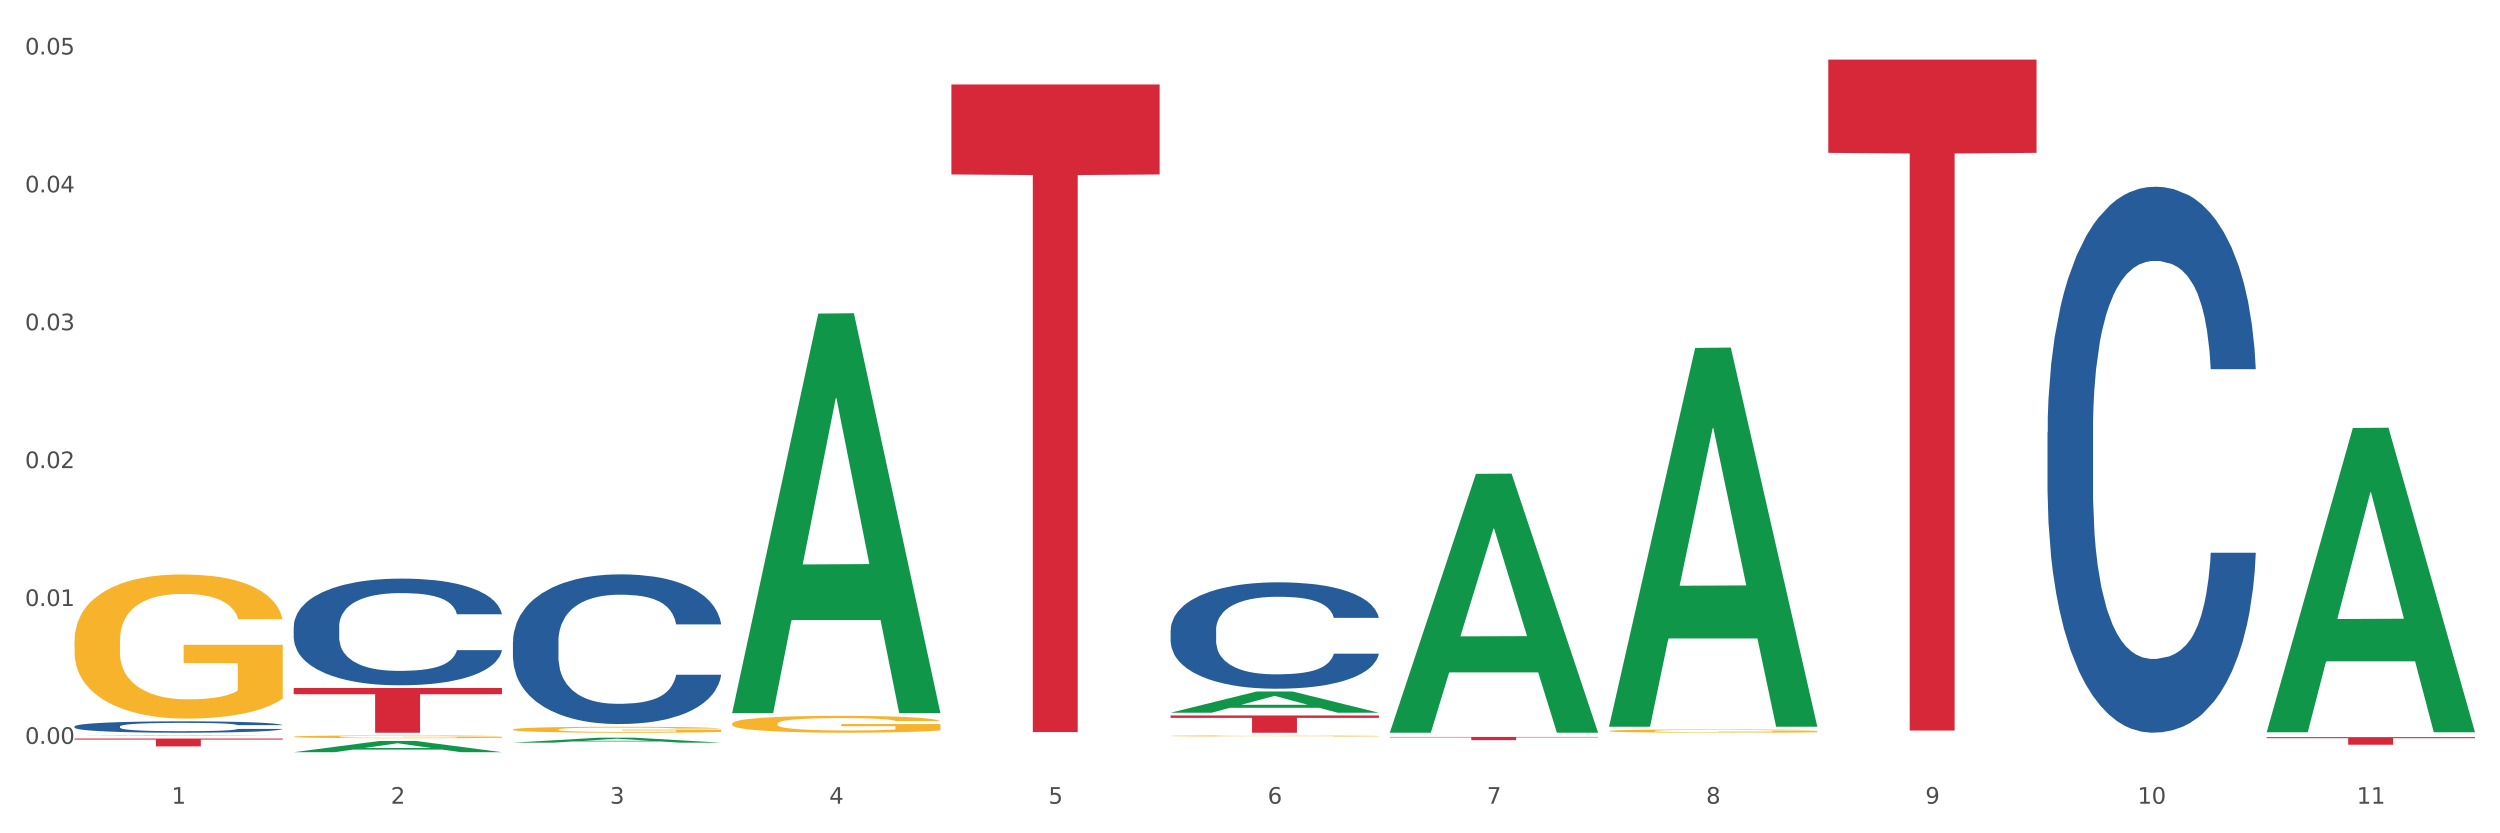 <?xml version="1.0" encoding="utf-8" standalone="no"?>
<!DOCTYPE svg PUBLIC "-//W3C//DTD SVG 1.1//EN"
  "http://www.w3.org/Graphics/SVG/1.1/DTD/svg11.dtd">
<svg xmlns:xlink="http://www.w3.org/1999/xlink" width="1080pt" height="360pt" viewBox="0 0 1080 360" xmlns="http://www.w3.org/2000/svg" version="1.1">
 <rect x="0" y="0" width="1080" height="360" fill="#333333" stroke="none"/>
 <defs>
  <style type="text/css">*{stroke-linejoin: round; stroke-linecap: butt}</style>
 </defs>
 <g id="figure_1">
  <g id="patch_1">
   <path d="M 0 360 
L 1080 360 
L 1080 0 
L 0 0 
z
" style="fill: #ffffff; stroke: #ffffff; stroke-linejoin: miter"/>
  </g>
  <g id="axes_1">
   <g id="matplotlib.axis_1">
    <g id="xtick_1">
     <g id="text_1">
      <!-- 1 -->
      <g style="fill: #4d4d4d" transform="translate(74.106 347.204) scale(0.096 -0.096)">
       <defs>
        <path id="DejaVuSans-31" d="M 794 531 
L 1825 531 
L 1825 4091 
L 703 3866 
L 703 4441 
L 1819 4666 
L 2450 4666 
L 2450 531 
L 3481 531 
L 3481 0 
L 794 0 
L 794 531 
z
" transform="scale(0.016)"/>
       </defs>
       <use xlink:href="#DejaVuSans-31"/>
      </g>
     </g>
    </g>
    <g id="xtick_2">
     <g id="text_2">
      <!-- 2 -->
      <g style="fill: #4d4d4d" transform="translate(168.812 347.204) scale(0.096 -0.096)">
       <defs>
        <path id="DejaVuSans-32" d="M 1228 531 
L 3431 531 
L 3431 0 
L 469 0 
L 469 531 
Q 828 903 1448 1529 
Q 2069 2156 2228 2338 
Q 2531 2678 2651 2914 
Q 2772 3150 2772 3378 
Q 2772 3750 2511 3984 
Q 2250 4219 1831 4219 
Q 1534 4219 1204 4116 
Q 875 4013 500 3803 
L 500 4441 
Q 881 4594 1212 4672 
Q 1544 4750 1819 4750 
Q 2544 4750 2975 4387 
Q 3406 4025 3406 3419 
Q 3406 3131 3298 2873 
Q 3191 2616 2906 2266 
Q 2828 2175 2409 1742 
Q 1991 1309 1228 531 
z
" transform="scale(0.016)"/>
       </defs>
       <use xlink:href="#DejaVuSans-32"/>
      </g>
     </g>
    </g>
    <g id="xtick_3">
     <g id="text_3">
      <!-- 3 -->
      <g style="fill: #4d4d4d" transform="translate(263.517 347.204) scale(0.096 -0.096)">
       <defs>
        <path id="DejaVuSans-33" d="M 2597 2516 
Q 3050 2419 3304 2112 
Q 3559 1806 3559 1356 
Q 3559 666 3084 287 
Q 2609 -91 1734 -91 
Q 1441 -91 1130 -33 
Q 819 25 488 141 
L 488 750 
Q 750 597 1062 519 
Q 1375 441 1716 441 
Q 2309 441 2620 675 
Q 2931 909 2931 1356 
Q 2931 1769 2642 2001 
Q 2353 2234 1838 2234 
L 1294 2234 
L 1294 2753 
L 1863 2753 
Q 2328 2753 2575 2939 
Q 2822 3125 2822 3475 
Q 2822 3834 2567 4026 
Q 2313 4219 1838 4219 
Q 1578 4219 1281 4162 
Q 984 4106 628 3988 
L 628 4550 
Q 988 4650 1302 4700 
Q 1616 4750 1894 4750 
Q 2613 4750 3031 4423 
Q 3450 4097 3450 3541 
Q 3450 3153 3228 2886 
Q 3006 2619 2597 2516 
z
" transform="scale(0.016)"/>
       </defs>
       <use xlink:href="#DejaVuSans-33"/>
      </g>
     </g>
    </g>
    <g id="xtick_4">
     <g id="text_4">
      <!-- 4 -->
      <g style="fill: #4d4d4d" transform="translate(358.223 347.204) scale(0.096 -0.096)">
       <defs>
        <path id="DejaVuSans-34" d="M 2419 4116 
L 825 1625 
L 2419 1625 
L 2419 4116 
z
M 2253 4666 
L 3047 4666 
L 3047 1625 
L 3713 1625 
L 3713 1100 
L 3047 1100 
L 3047 0 
L 2419 0 
L 2419 1100 
L 313 1100 
L 313 1709 
L 2253 4666 
z
" transform="scale(0.016)"/>
       </defs>
       <use xlink:href="#DejaVuSans-34"/>
      </g>
     </g>
    </g>
    <g id="xtick_5">
     <g id="text_5">
      <!-- 5 -->
      <g style="fill: #4d4d4d" transform="translate(452.928 347.204) scale(0.096 -0.096)">
       <defs>
        <path id="DejaVuSans-35" d="M 691 4666 
L 3169 4666 
L 3169 4134 
L 1269 4134 
L 1269 2991 
Q 1406 3038 1543 3061 
Q 1681 3084 1819 3084 
Q 2600 3084 3056 2656 
Q 3513 2228 3513 1497 
Q 3513 744 3044 326 
Q 2575 -91 1722 -91 
Q 1428 -91 1123 -41 
Q 819 9 494 109 
L 494 744 
Q 775 591 1075 516 
Q 1375 441 1709 441 
Q 2250 441 2565 725 
Q 2881 1009 2881 1497 
Q 2881 1984 2565 2268 
Q 2250 2553 1709 2553 
Q 1456 2553 1204 2497 
Q 953 2441 691 2322 
L 691 4666 
z
" transform="scale(0.016)"/>
       </defs>
       <use xlink:href="#DejaVuSans-35"/>
      </g>
     </g>
    </g>
    <g id="xtick_6">
     <g id="text_6">
      <!-- 6 -->
      <g style="fill: #4d4d4d" transform="translate(547.634 347.204) scale(0.096 -0.096)">
       <defs>
        <path id="DejaVuSans-36" d="M 2113 2584 
Q 1688 2584 1439 2293 
Q 1191 2003 1191 1497 
Q 1191 994 1439 701 
Q 1688 409 2113 409 
Q 2538 409 2786 701 
Q 3034 994 3034 1497 
Q 3034 2003 2786 2293 
Q 2538 2584 2113 2584 
z
M 3366 4563 
L 3366 3988 
Q 3128 4100 2886 4159 
Q 2644 4219 2406 4219 
Q 1781 4219 1451 3797 
Q 1122 3375 1075 2522 
Q 1259 2794 1537 2939 
Q 1816 3084 2150 3084 
Q 2853 3084 3261 2657 
Q 3669 2231 3669 1497 
Q 3669 778 3244 343 
Q 2819 -91 2113 -91 
Q 1303 -91 875 529 
Q 447 1150 447 2328 
Q 447 3434 972 4092 
Q 1497 4750 2381 4750 
Q 2619 4750 2861 4703 
Q 3103 4656 3366 4563 
z
" transform="scale(0.016)"/>
       </defs>
       <use xlink:href="#DejaVuSans-36"/>
      </g>
     </g>
    </g>
    <g id="xtick_7">
     <g id="text_7">
      <!-- 7 -->
      <g style="fill: #4d4d4d" transform="translate(642.339 347.204) scale(0.096 -0.096)">
       <defs>
        <path id="DejaVuSans-37" d="M 525 4666 
L 3525 4666 
L 3525 4397 
L 1831 0 
L 1172 0 
L 2766 4134 
L 525 4134 
L 525 4666 
z
" transform="scale(0.016)"/>
       </defs>
       <use xlink:href="#DejaVuSans-37"/>
      </g>
     </g>
    </g>
    <g id="xtick_8">
     <g id="text_8">
      <!-- 8 -->
      <g style="fill: #4d4d4d" transform="translate(737.044 347.204) scale(0.096 -0.096)">
       <defs>
        <path id="DejaVuSans-38" d="M 2034 2216 
Q 1584 2216 1326 1975 
Q 1069 1734 1069 1313 
Q 1069 891 1326 650 
Q 1584 409 2034 409 
Q 2484 409 2743 651 
Q 3003 894 3003 1313 
Q 3003 1734 2745 1975 
Q 2488 2216 2034 2216 
z
M 1403 2484 
Q 997 2584 770 2862 
Q 544 3141 544 3541 
Q 544 4100 942 4425 
Q 1341 4750 2034 4750 
Q 2731 4750 3128 4425 
Q 3525 4100 3525 3541 
Q 3525 3141 3298 2862 
Q 3072 2584 2669 2484 
Q 3125 2378 3379 2068 
Q 3634 1759 3634 1313 
Q 3634 634 3220 271 
Q 2806 -91 2034 -91 
Q 1263 -91 848 271 
Q 434 634 434 1313 
Q 434 1759 690 2068 
Q 947 2378 1403 2484 
z
M 1172 3481 
Q 1172 3119 1398 2916 
Q 1625 2713 2034 2713 
Q 2441 2713 2670 2916 
Q 2900 3119 2900 3481 
Q 2900 3844 2670 4047 
Q 2441 4250 2034 4250 
Q 1625 4250 1398 4047 
Q 1172 3844 1172 3481 
z
" transform="scale(0.016)"/>
       </defs>
       <use xlink:href="#DejaVuSans-38"/>
      </g>
     </g>
    </g>
    <g id="xtick_9">
     <g id="text_9">
      <!-- 9 -->
      <g style="fill: #4d4d4d" transform="translate(831.75 347.204) scale(0.096 -0.096)">
       <defs>
        <path id="DejaVuSans-39" d="M 703 97 
L 703 672 
Q 941 559 1184 500 
Q 1428 441 1663 441 
Q 2288 441 2617 861 
Q 2947 1281 2994 2138 
Q 2813 1869 2534 1725 
Q 2256 1581 1919 1581 
Q 1219 1581 811 2004 
Q 403 2428 403 3163 
Q 403 3881 828 4315 
Q 1253 4750 1959 4750 
Q 2769 4750 3195 4129 
Q 3622 3509 3622 2328 
Q 3622 1225 3098 567 
Q 2575 -91 1691 -91 
Q 1453 -91 1209 -44 
Q 966 3 703 97 
z
M 1959 2075 
Q 2384 2075 2632 2365 
Q 2881 2656 2881 3163 
Q 2881 3666 2632 3958 
Q 2384 4250 1959 4250 
Q 1534 4250 1286 3958 
Q 1038 3666 1038 3163 
Q 1038 2656 1286 2365 
Q 1534 2075 1959 2075 
z
" transform="scale(0.016)"/>
       </defs>
       <use xlink:href="#DejaVuSans-39"/>
      </g>
     </g>
    </g>
    <g id="xtick_10">
     <g id="text_10">
      <!-- 10 -->
      <g style="fill: #4d4d4d" transform="translate(923.401 347.204) scale(0.096 -0.096)">
       <defs>
        <path id="DejaVuSans-30" d="M 2034 4250 
Q 1547 4250 1301 3770 
Q 1056 3291 1056 2328 
Q 1056 1369 1301 889 
Q 1547 409 2034 409 
Q 2525 409 2770 889 
Q 3016 1369 3016 2328 
Q 3016 3291 2770 3770 
Q 2525 4250 2034 4250 
z
M 2034 4750 
Q 2819 4750 3233 4129 
Q 3647 3509 3647 2328 
Q 3647 1150 3233 529 
Q 2819 -91 2034 -91 
Q 1250 -91 836 529 
Q 422 1150 422 2328 
Q 422 3509 836 4129 
Q 1250 4750 2034 4750 
z
" transform="scale(0.016)"/>
       </defs>
       <use xlink:href="#DejaVuSans-31"/>
       <use xlink:href="#DejaVuSans-30" transform="translate(63.623 0)"/>
      </g>
     </g>
    </g>
    <g id="xtick_11">
     <g id="text_11">
      <!-- 11 -->
      <g style="fill: #4d4d4d" transform="translate(1018.107 347.204) scale(0.096 -0.096)">
       <use xlink:href="#DejaVuSans-31"/>
       <use xlink:href="#DejaVuSans-31" transform="translate(63.623 0)"/>
      </g>
     </g>
    </g>
    <g id="xtick_12"/>
    <g id="xtick_13"/>
    <g id="xtick_14"/>
    <g id="xtick_15"/>
    <g id="xtick_16"/>
    <g id="xtick_17"/>
    <g id="xtick_18"/>
    <g id="xtick_19"/>
    <g id="xtick_20"/>
    <g id="xtick_21"/>
   </g>
   <g id="matplotlib.axis_2">
    <g id="ytick_1">
     <g id="text_12">
      <!-- 0.00 -->
      <g style="fill: #4d4d4d" transform="translate(10.8 321.349) scale(0.096 -0.096)">
       <defs>
        <path id="DejaVuSans-2e" d="M 684 794 
L 1344 794 
L 1344 0 
L 684 0 
L 684 794 
z
" transform="scale(0.016)"/>
       </defs>
       <use xlink:href="#DejaVuSans-30"/>
       <use xlink:href="#DejaVuSans-2e" transform="translate(63.623 0)"/>
       <use xlink:href="#DejaVuSans-30" transform="translate(95.41 0)"/>
       <use xlink:href="#DejaVuSans-30" transform="translate(159.033 0)"/>
      </g>
     </g>
    </g>
    <g id="ytick_2">
     <g id="text_13">
      <!-- 0.01 -->
      <g style="fill: #4d4d4d" transform="translate(10.8 261.787) scale(0.096 -0.096)">
       <use xlink:href="#DejaVuSans-30"/>
       <use xlink:href="#DejaVuSans-2e" transform="translate(63.623 0)"/>
       <use xlink:href="#DejaVuSans-30" transform="translate(95.41 0)"/>
       <use xlink:href="#DejaVuSans-31" transform="translate(159.033 0)"/>
      </g>
     </g>
    </g>
    <g id="ytick_3">
     <g id="text_14">
      <!-- 0.02 -->
      <g style="fill: #4d4d4d" transform="translate(10.8 202.225) scale(0.096 -0.096)">
       <use xlink:href="#DejaVuSans-30"/>
       <use xlink:href="#DejaVuSans-2e" transform="translate(63.623 0)"/>
       <use xlink:href="#DejaVuSans-30" transform="translate(95.41 0)"/>
       <use xlink:href="#DejaVuSans-32" transform="translate(159.033 0)"/>
      </g>
     </g>
    </g>
    <g id="ytick_4">
     <g id="text_15">
      <!-- 0.03 -->
      <g style="fill: #4d4d4d" transform="translate(10.8 142.663) scale(0.096 -0.096)">
       <use xlink:href="#DejaVuSans-30"/>
       <use xlink:href="#DejaVuSans-2e" transform="translate(63.623 0)"/>
       <use xlink:href="#DejaVuSans-30" transform="translate(95.41 0)"/>
       <use xlink:href="#DejaVuSans-33" transform="translate(159.033 0)"/>
      </g>
     </g>
    </g>
    <g id="ytick_5">
     <g id="text_16">
      <!-- 0.04 -->
      <g style="fill: #4d4d4d" transform="translate(10.8 83.101) scale(0.096 -0.096)">
       <use xlink:href="#DejaVuSans-30"/>
       <use xlink:href="#DejaVuSans-2e" transform="translate(63.623 0)"/>
       <use xlink:href="#DejaVuSans-30" transform="translate(95.41 0)"/>
       <use xlink:href="#DejaVuSans-34" transform="translate(159.033 0)"/>
      </g>
     </g>
    </g>
    <g id="ytick_6">
     <g id="text_17">
      <!-- 0.05 -->
      <g style="fill: #4d4d4d" transform="translate(10.8 23.539) scale(0.096 -0.096)">
       <use xlink:href="#DejaVuSans-30"/>
       <use xlink:href="#DejaVuSans-2e" transform="translate(63.623 0)"/>
       <use xlink:href="#DejaVuSans-30" transform="translate(95.41 0)"/>
       <use xlink:href="#DejaVuSans-35" transform="translate(159.033 0)"/>
      </g>
     </g>
    </g>
    <g id="ytick_7"/>
    <g id="ytick_8"/>
    <g id="ytick_9"/>
    <g id="ytick_10"/>
    <g id="ytick_11"/>
   </g>
   <g id="PolyCollection_1">
    <path d="M 32.175 317.878 
L 32.268 317.878 
L 69.369 317.702 
L 84.766 317.702 
L 122.145 317.879 
L 104.337 317.879 
L 96.267 317.838 
L 57.96 317.838 
L 57.682 317.838 
L 49.891 317.879 
L 32.175 317.879 
L 32.175 317.878 
L 62.783 317.813 
L 91.444 317.813 
L 77.253 317.74 
L 77.067 317.739 
L 76.882 317.74 
L 62.691 317.813 
L 62.783 317.813 
L 32.175 317.878 
z
" clip-path="url(#pbc1010c72c)" style="fill: #109648"/>
    <path d="M 221.586 277.177 
L 221.692 277.118 
L 221.692 275.464 
L 222.011 273.219 
L 223.181 269.084 
L 224.67 265.954 
L 227.222 262.292 
L 228.605 260.756 
L 230.413 259.043 
L 234.135 256.267 
L 238.389 253.904 
L 241.367 252.605 
L 243.6 251.778 
L 248.598 250.301 
L 251.47 249.652 
L 254.447 249.12 
L 257 248.766 
L 261.254 248.352 
L 264.657 248.175 
L 268.592 248.116 
L 271.888 248.175 
L 276.249 248.411 
L 282.63 249.12 
L 285.076 249.533 
L 288.372 250.242 
L 291.775 251.187 
L 294.541 252.132 
L 297.731 253.491 
L 301.028 255.263 
L 304.218 257.507 
L 306.451 259.575 
L 308.259 261.76 
L 309.855 264.418 
L 311.024 267.312 
L 311.556 269.734 
L 292.095 269.734 
L 291.563 267.549 
L 290.499 265.186 
L 289.436 263.591 
L 288.266 262.292 
L 286.458 260.815 
L 284.863 259.87 
L 282.204 258.748 
L 279.758 258.039 
L 277.738 257.626 
L 275.292 257.271 
L 270.081 256.917 
L 266.358 256.917 
L 264.019 257.035 
L 261.147 257.33 
L 258.701 257.744 
L 255.83 258.453 
L 253.597 259.22 
L 251.363 260.225 
L 250.087 260.933 
L 248.173 262.233 
L 246.897 263.296 
L 245.195 265.127 
L 244.238 266.426 
L 242.536 269.793 
L 241.792 272.274 
L 241.473 273.987 
L 241.26 275.877 
L 241.26 285.092 
L 241.898 289.226 
L 242.43 290.998 
L 243.281 293.006 
L 244.876 295.605 
L 247.216 298.145 
L 249.662 299.976 
L 251.682 301.099 
L 253.597 301.925 
L 255.511 302.575 
L 257.851 303.166 
L 259.765 303.52 
L 262.636 303.875 
L 266.039 304.052 
L 268.698 304.052 
L 274.122 303.757 
L 276.568 303.461 
L 278.907 303.048 
L 281.46 302.398 
L 283.48 301.689 
L 284.65 301.158 
L 286.564 300.035 
L 288.053 298.854 
L 289.329 297.495 
L 290.18 296.314 
L 291.137 294.542 
L 291.882 292.534 
L 292.095 291.471 
L 311.556 291.471 
L 311.131 293.597 
L 310.386 295.664 
L 308.897 298.441 
L 307.728 300.035 
L 305.92 301.985 
L 304.005 303.638 
L 301.347 305.469 
L 298.901 306.828 
L 296.348 308.009 
L 293.583 309.073 
L 288.585 310.549 
L 286.777 310.963 
L 282.949 311.671 
L 279.971 312.085 
L 275.611 312.498 
L 271.144 312.735 
L 266.465 312.794 
L 262.317 312.676 
L 257.744 312.321 
L 254.873 311.967 
L 251.682 311.435 
L 247.96 310.608 
L 244.451 309.604 
L 241.154 308.423 
L 238.07 307.064 
L 235.198 305.529 
L 231.476 302.989 
L 228.711 300.508 
L 226.691 298.204 
L 225.308 296.255 
L 223.926 293.774 
L 223.181 292.061 
L 222.011 287.927 
L 221.586 284.087 
L 221.586 277.177 
z
" clip-path="url(#pbc1010c72c)" style="fill: #255c99"/>
    <path d="M 505.702 272.214 
L 505.809 272.172 
L 505.809 270.997 
L 506.128 269.401 
L 507.298 266.462 
L 508.786 264.237 
L 511.339 261.634 
L 512.721 260.543 
L 514.529 259.325 
L 518.251 257.352 
L 522.505 255.672 
L 525.483 254.749 
L 527.716 254.161 
L 532.715 253.111 
L 535.586 252.649 
L 538.564 252.272 
L 541.116 252.02 
L 545.37 251.726 
L 548.773 251.6 
L 552.708 251.558 
L 556.005 251.6 
L 560.365 251.768 
L 566.746 252.272 
L 569.192 252.565 
L 572.489 253.069 
L 575.892 253.741 
L 578.657 254.413 
L 581.847 255.378 
L 585.144 256.638 
L 588.335 258.233 
L 590.568 259.703 
L 592.376 261.256 
L 593.971 263.146 
L 595.141 265.203 
L 595.673 266.924 
L 576.211 266.924 
L 575.679 265.371 
L 574.616 263.691 
L 573.552 262.558 
L 572.382 261.634 
L 570.575 260.585 
L 568.979 259.913 
L 566.321 259.115 
L 563.875 258.611 
L 561.854 258.317 
L 559.408 258.065 
L 554.197 257.814 
L 550.475 257.814 
L 548.135 257.898 
L 545.264 258.107 
L 542.818 258.401 
L 539.946 258.905 
L 537.713 259.451 
L 535.48 260.165 
L 534.204 260.669 
L 532.289 261.592 
L 531.013 262.348 
L 529.312 263.649 
L 528.354 264.573 
L 526.653 266.966 
L 525.908 268.73 
L 525.589 269.947 
L 525.377 271.291 
L 525.377 277.84 
L 526.015 280.779 
L 526.547 282.039 
L 527.397 283.466 
L 528.993 285.314 
L 531.332 287.119 
L 533.778 288.421 
L 535.799 289.218 
L 537.713 289.806 
L 539.627 290.268 
L 541.967 290.688 
L 543.881 290.94 
L 546.753 291.192 
L 550.156 291.318 
L 552.814 291.318 
L 558.238 291.108 
L 560.684 290.898 
L 563.024 290.604 
L 565.576 290.142 
L 567.597 289.638 
L 568.767 289.26 
L 570.681 288.463 
L 572.17 287.623 
L 573.446 286.657 
L 574.297 285.818 
L 575.254 284.558 
L 575.998 283.131 
L 576.211 282.375 
L 595.673 282.375 
L 595.247 283.886 
L 594.503 285.356 
L 593.014 287.329 
L 591.844 288.463 
L 590.036 289.848 
L 588.122 291.024 
L 585.463 292.325 
L 583.017 293.291 
L 580.465 294.131 
L 577.7 294.886 
L 572.701 295.936 
L 570.894 296.23 
L 567.065 296.734 
L 564.087 297.028 
L 559.727 297.321 
L 555.26 297.489 
L 550.581 297.531 
L 546.434 297.447 
L 541.861 297.195 
L 538.989 296.944 
L 535.799 296.566 
L 532.077 295.978 
L 528.567 295.264 
L 525.27 294.424 
L 522.186 293.459 
L 519.315 292.367 
L 515.593 290.562 
L 512.828 288.798 
L 510.807 287.161 
L 509.425 285.776 
L 508.042 284.012 
L 507.298 282.795 
L 506.128 279.856 
L 505.702 277.127 
L 505.702 272.214 
z
" clip-path="url(#pbc1010c72c)" style="fill: #255c99"/>
    <path d="M 884.524 186.645 
L 884.631 186.43 
L 884.631 180.398 
L 884.95 172.213 
L 886.12 157.135 
L 887.608 145.718 
L 890.161 132.363 
L 891.543 126.763 
L 893.351 120.516 
L 897.073 110.392 
L 901.327 101.776 
L 904.305 97.037 
L 906.538 94.021 
L 911.537 88.636 
L 914.408 86.267 
L 917.386 84.328 
L 919.938 83.035 
L 924.192 81.528 
L 927.595 80.881 
L 931.53 80.666 
L 934.827 80.881 
L 939.187 81.743 
L 945.568 84.328 
L 948.014 85.836 
L 951.311 88.421 
L 954.714 91.867 
L 957.479 95.314 
L 960.669 100.268 
L 963.966 106.73 
L 967.157 114.915 
L 969.39 122.455 
L 971.198 130.425 
L 972.793 140.118 
L 973.963 150.673 
L 974.495 159.504 
L 955.033 159.504 
L 954.501 151.534 
L 953.438 142.918 
L 952.374 137.102 
L 951.204 132.363 
L 949.396 126.978 
L 947.801 123.532 
L 945.143 119.439 
L 942.697 116.854 
L 940.676 115.346 
L 938.23 114.054 
L 933.019 112.761 
L 929.297 112.761 
L 926.957 113.192 
L 924.086 114.269 
L 921.64 115.777 
L 918.768 118.362 
L 916.535 121.162 
L 914.302 124.824 
L 913.026 127.409 
L 911.111 132.148 
L 909.835 136.025 
L 908.134 142.703 
L 907.176 147.441 
L 905.475 159.72 
L 904.73 168.767 
L 904.411 175.013 
L 904.199 181.906 
L 904.199 215.509 
L 904.837 230.588 
L 905.368 237.05 
L 906.219 244.374 
L 907.814 253.851 
L 910.154 263.114 
L 912.6 269.791 
L 914.621 273.884 
L 916.535 276.9 
L 918.449 279.269 
L 920.789 281.423 
L 922.703 282.716 
L 925.575 284.008 
L 928.978 284.654 
L 931.636 284.654 
L 937.06 283.577 
L 939.506 282.5 
L 941.846 280.992 
L 944.398 278.623 
L 946.419 276.038 
L 947.589 274.1 
L 949.503 270.007 
L 950.992 265.699 
L 952.268 260.744 
L 953.119 256.436 
L 954.076 249.974 
L 954.82 242.65 
L 955.033 238.773 
L 974.495 238.773 
L 974.069 246.528 
L 973.325 254.067 
L 971.836 264.191 
L 970.666 270.007 
L 968.858 277.115 
L 966.944 283.147 
L 964.285 289.824 
L 961.839 294.778 
L 959.287 299.086 
L 956.522 302.964 
L 951.523 308.349 
L 949.715 309.857 
L 945.887 312.442 
L 942.909 313.949 
L 938.549 315.457 
L 934.082 316.319 
L 929.403 316.534 
L 925.256 316.103 
L 920.683 314.811 
L 917.811 313.519 
L 914.621 311.58 
L 910.899 308.564 
L 907.389 304.902 
L 904.092 300.594 
L 901.008 295.64 
L 898.137 290.039 
L 894.415 280.777 
L 891.65 271.73 
L 889.629 263.329 
L 888.246 256.221 
L 886.864 247.174 
L 886.12 240.927 
L 884.95 225.849 
L 884.524 211.848 
L 884.524 186.645 
z
" clip-path="url(#pbc1010c72c)" style="fill: #255c99"/>
    <path d="M 32.175 276.949 
L 32.281 276.892 
L 32.281 274.845 
L 32.494 273.082 
L 33.556 268.816 
L 35.149 265.289 
L 36.318 263.412 
L 37.486 261.877 
L 38.867 260.341 
L 40.567 258.748 
L 43.647 256.416 
L 45.559 255.222 
L 47.896 253.971 
L 52.145 252.151 
L 55.225 251.127 
L 58.412 250.274 
L 63.617 249.25 
L 67.016 248.795 
L 70.627 248.454 
L 74.983 248.226 
L 78.275 248.169 
L 85.499 248.34 
L 91.659 248.852 
L 94.634 249.25 
L 98.458 249.932 
L 100.476 250.387 
L 103.769 251.297 
L 107.168 252.492 
L 109.505 253.516 
L 113.01 255.45 
L 115.666 257.383 
L 118.109 259.772 
L 119.383 261.422 
L 120.339 262.957 
L 121.189 264.721 
L 122.039 267.508 
L 102.919 267.508 
L 102.175 265.517 
L 101.007 263.64 
L 99.307 261.82 
L 97.82 260.682 
L 95.271 259.26 
L 92.934 258.35 
L 90.491 257.668 
L 87.517 257.099 
L 85.18 256.815 
L 81.887 256.587 
L 75.407 256.644 
L 71.052 257.099 
L 68.078 257.668 
L 66.166 258.18 
L 64.467 258.748 
L 62.555 259.545 
L 60.324 260.739 
L 58.731 261.82 
L 57.137 263.185 
L 55.863 264.55 
L 54.694 266.143 
L 53.738 267.849 
L 52.995 269.612 
L 52.357 271.773 
L 51.826 275.357 
L 51.826 283.149 
L 52.039 284.912 
L 52.57 287.244 
L 53.207 289.007 
L 54.269 291.112 
L 55.225 292.534 
L 57.031 294.581 
L 59.049 296.288 
L 60.643 297.368 
L 62.236 298.278 
L 64.998 299.53 
L 68.078 300.554 
L 70.734 301.179 
L 74.345 301.748 
L 76.788 301.976 
L 78.913 302.089 
L 84.118 302.089 
L 87.835 301.919 
L 91.978 301.521 
L 95.165 301.009 
L 97.82 300.383 
L 100.795 299.359 
L 102.707 298.392 
L 102.707 286.505 
L 79.338 286.448 
L 79.338 278.542 
L 122.145 278.542 
L 122.145 301.748 
L 120.339 302.942 
L 118.321 304.023 
L 116.197 304.99 
L 113.01 306.184 
L 109.186 307.322 
L 105.787 308.118 
L 102.175 308.801 
L 97.927 309.427 
L 92.403 309.995 
L 89.004 310.223 
L 84.755 310.393 
L 79.763 310.45 
L 75.407 310.337 
L 71.159 310.052 
L 66.697 309.54 
L 62.342 308.801 
L 59.049 308.061 
L 55.756 307.151 
L 52.251 305.957 
L 49.489 304.819 
L 47.365 303.796 
L 45.028 302.487 
L 42.479 300.781 
L 40.567 299.245 
L 38.867 297.653 
L 37.061 295.605 
L 35.787 293.842 
L 34.512 291.624 
L 33.768 289.974 
L 32.919 287.415 
L 32.281 283.832 
L 32.175 276.949 
z
" clip-path="url(#pbc1010c72c)" style="fill: #f7b32b"/>
    <path d="M 126.88 318.258 
L 126.987 318.257 
L 126.987 318.217 
L 127.199 318.183 
L 128.261 318.101 
L 129.855 318.033 
L 131.023 317.996 
L 132.192 317.967 
L 133.572 317.937 
L 135.272 317.906 
L 138.352 317.861 
L 140.264 317.838 
L 142.601 317.814 
L 146.85 317.779 
L 149.931 317.759 
L 153.117 317.743 
L 158.322 317.723 
L 161.721 317.714 
L 165.333 317.708 
L 169.688 317.703 
L 172.981 317.702 
L 180.204 317.705 
L 186.365 317.715 
L 189.339 317.723 
L 193.163 317.736 
L 195.181 317.745 
L 198.474 317.762 
L 201.873 317.785 
L 204.21 317.805 
L 207.716 317.843 
L 210.371 317.88 
L 212.814 317.926 
L 214.089 317.958 
L 215.045 317.988 
L 215.895 318.022 
L 216.744 318.075 
L 197.624 318.075 
L 196.881 318.037 
L 195.712 318.001 
L 194.013 317.966 
L 192.526 317.944 
L 189.976 317.916 
L 187.64 317.899 
L 185.196 317.885 
L 182.222 317.874 
L 179.885 317.869 
L 176.592 317.865 
L 170.113 317.866 
L 165.758 317.874 
L 162.784 317.885 
L 160.872 317.895 
L 159.172 317.906 
L 157.26 317.922 
L 155.029 317.945 
L 153.436 317.966 
L 151.843 317.992 
L 150.568 318.018 
L 149.4 318.049 
L 148.444 318.082 
L 147.7 318.116 
L 147.063 318.158 
L 146.532 318.227 
L 146.532 318.377 
L 146.744 318.411 
L 147.275 318.456 
L 147.912 318.49 
L 148.975 318.531 
L 149.931 318.559 
L 151.736 318.598 
L 153.755 318.631 
L 155.348 318.652 
L 156.941 318.669 
L 159.703 318.694 
L 162.784 318.713 
L 165.439 318.725 
L 169.051 318.736 
L 171.494 318.741 
L 173.618 318.743 
L 178.823 318.743 
L 182.541 318.74 
L 186.684 318.732 
L 189.87 318.722 
L 192.526 318.71 
L 195.5 318.69 
L 197.412 318.672 
L 197.412 318.442 
L 174.043 318.441 
L 174.043 318.288 
L 216.851 318.288 
L 216.851 318.736 
L 215.045 318.759 
L 213.027 318.78 
L 210.902 318.799 
L 207.716 318.822 
L 203.892 318.844 
L 200.492 318.859 
L 196.881 318.873 
L 192.632 318.885 
L 187.108 318.896 
L 183.709 318.9 
L 179.46 318.903 
L 174.468 318.904 
L 170.113 318.902 
L 165.864 318.897 
L 161.403 318.887 
L 157.048 318.873 
L 153.755 318.858 
L 150.462 318.841 
L 146.956 318.818 
L 144.195 318.796 
L 142.07 318.776 
L 139.733 318.751 
L 137.184 318.718 
L 135.272 318.688 
L 133.572 318.657 
L 131.767 318.618 
L 130.492 318.584 
L 129.217 318.541 
L 128.474 318.509 
L 127.624 318.46 
L 126.987 318.391 
L 126.88 318.258 
z
" clip-path="url(#pbc1010c72c)" style="fill: #f7b32b"/>
    <path d="M 221.586 315.15 
L 221.692 315.148 
L 221.692 315.063 
L 221.905 314.991 
L 222.967 314.814 
L 224.56 314.669 
L 225.729 314.591 
L 226.897 314.528 
L 228.278 314.464 
L 229.978 314.398 
L 233.058 314.302 
L 234.97 314.253 
L 237.307 314.201 
L 241.556 314.126 
L 244.636 314.084 
L 247.823 314.048 
L 253.028 314.006 
L 256.427 313.987 
L 260.038 313.973 
L 264.394 313.964 
L 267.686 313.961 
L 274.91 313.969 
L 281.07 313.99 
L 284.045 314.006 
L 287.869 314.034 
L 289.887 314.053 
L 293.18 314.091 
L 296.579 314.14 
L 298.916 314.182 
L 302.421 314.262 
L 305.077 314.342 
L 307.52 314.441 
L 308.794 314.509 
L 309.75 314.572 
L 310.6 314.645 
L 311.45 314.76 
L 292.33 314.76 
L 291.586 314.678 
L 290.418 314.601 
L 288.718 314.525 
L 287.231 314.478 
L 284.682 314.42 
L 282.345 314.382 
L 279.902 314.354 
L 276.928 314.33 
L 274.591 314.319 
L 271.298 314.309 
L 264.818 314.312 
L 260.463 314.33 
L 257.489 314.354 
L 255.577 314.375 
L 253.878 314.398 
L 251.966 314.431 
L 249.735 314.481 
L 248.142 314.525 
L 246.548 314.582 
L 245.274 314.638 
L 244.105 314.704 
L 243.149 314.774 
L 242.406 314.847 
L 241.768 314.937 
L 241.237 315.085 
L 241.237 315.406 
L 241.45 315.479 
L 241.981 315.576 
L 242.618 315.648 
L 243.68 315.735 
L 244.636 315.794 
L 246.442 315.879 
L 248.46 315.949 
L 250.054 315.994 
L 251.647 316.031 
L 254.409 316.083 
L 257.489 316.125 
L 260.145 316.151 
L 263.756 316.175 
L 266.199 316.184 
L 268.324 316.189 
L 273.529 316.189 
L 277.246 316.182 
L 281.389 316.165 
L 284.576 316.144 
L 287.231 316.118 
L 290.206 316.076 
L 292.118 316.036 
L 292.118 315.545 
L 268.749 315.543 
L 268.749 315.216 
L 311.556 315.216 
L 311.556 316.175 
L 309.75 316.224 
L 307.732 316.269 
L 305.608 316.309 
L 302.421 316.358 
L 298.597 316.405 
L 295.198 316.438 
L 291.586 316.466 
L 287.338 316.492 
L 281.814 316.515 
L 278.415 316.525 
L 274.166 316.532 
L 269.174 316.534 
L 264.818 316.53 
L 260.57 316.518 
L 256.108 316.497 
L 251.753 316.466 
L 248.46 316.436 
L 245.167 316.398 
L 241.662 316.349 
L 238.9 316.302 
L 236.776 316.259 
L 234.439 316.205 
L 231.89 316.135 
L 229.978 316.071 
L 228.278 316.006 
L 226.472 315.921 
L 225.198 315.848 
L 223.923 315.757 
L 223.179 315.688 
L 222.33 315.583 
L 221.692 315.435 
L 221.586 315.15 
z
" clip-path="url(#pbc1010c72c)" style="fill: #f7b32b"/>
    <path d="M 505.702 317.917 
L 505.809 317.917 
L 505.809 317.901 
L 506.021 317.888 
L 507.083 317.856 
L 508.677 317.83 
L 509.845 317.816 
L 511.014 317.804 
L 512.394 317.793 
L 514.094 317.781 
L 517.174 317.764 
L 519.086 317.755 
L 521.423 317.745 
L 525.672 317.732 
L 528.753 317.724 
L 531.939 317.718 
L 537.144 317.71 
L 540.543 317.707 
L 544.155 317.704 
L 548.51 317.702 
L 551.803 317.702 
L 559.026 317.703 
L 565.187 317.707 
L 568.161 317.71 
L 571.985 317.715 
L 574.003 317.719 
L 577.296 317.725 
L 580.695 317.734 
L 583.032 317.742 
L 586.537 317.756 
L 589.193 317.771 
L 591.636 317.789 
L 592.911 317.801 
L 593.867 317.813 
L 594.717 317.826 
L 595.566 317.847 
L 576.446 317.847 
L 575.703 317.832 
L 574.534 317.818 
L 572.835 317.804 
L 571.348 317.796 
L 568.798 317.785 
L 566.461 317.778 
L 564.018 317.773 
L 561.044 317.769 
L 558.707 317.767 
L 555.414 317.765 
L 548.935 317.765 
L 544.58 317.769 
L 541.606 317.773 
L 539.694 317.777 
L 537.994 317.781 
L 536.082 317.787 
L 533.851 317.796 
L 532.258 317.804 
L 530.665 317.814 
L 529.39 317.824 
L 528.222 317.836 
L 527.266 317.849 
L 526.522 317.862 
L 525.885 317.878 
L 525.354 317.905 
L 525.354 317.964 
L 525.566 317.977 
L 526.097 317.994 
L 526.734 318.007 
L 527.797 318.023 
L 528.753 318.034 
L 530.558 318.049 
L 532.577 318.062 
L 534.17 318.07 
L 535.763 318.077 
L 538.525 318.086 
L 541.606 318.094 
L 544.261 318.098 
L 547.873 318.103 
L 550.316 318.104 
L 552.44 318.105 
L 557.645 318.105 
L 561.363 318.104 
L 565.505 318.101 
L 568.692 318.097 
L 571.348 318.092 
L 574.322 318.085 
L 576.234 318.078 
L 576.234 317.989 
L 552.865 317.988 
L 552.865 317.929 
L 595.673 317.929 
L 595.673 318.103 
L 593.867 318.112 
L 591.849 318.12 
L 589.724 318.127 
L 586.537 318.136 
L 582.713 318.144 
L 579.314 318.15 
L 575.703 318.155 
L 571.454 318.16 
L 565.93 318.164 
L 562.531 318.166 
L 558.282 318.167 
L 553.29 318.168 
L 548.935 318.167 
L 544.686 318.165 
L 540.225 318.161 
L 535.87 318.155 
L 532.577 318.15 
L 529.284 318.143 
L 525.778 318.134 
L 523.017 318.126 
L 520.892 318.118 
L 518.555 318.108 
L 516.006 318.095 
L 514.094 318.084 
L 512.394 318.072 
L 510.589 318.057 
L 509.314 318.043 
L 508.039 318.027 
L 507.296 318.015 
L 506.446 317.995 
L 505.809 317.969 
L 505.702 317.917 
z
" clip-path="url(#pbc1010c72c)" style="fill: #f7b32b"/>
    <path d="M 695.113 315.775 
L 695.22 315.773 
L 695.22 315.727 
L 695.432 315.687 
L 696.494 315.59 
L 698.088 315.51 
L 699.256 315.468 
L 700.424 315.433 
L 701.805 315.398 
L 703.505 315.362 
L 706.585 315.309 
L 708.497 315.282 
L 710.834 315.254 
L 715.083 315.212 
L 718.164 315.189 
L 721.35 315.17 
L 726.555 315.147 
L 729.954 315.136 
L 733.566 315.129 
L 737.921 315.123 
L 741.214 315.122 
L 748.437 315.126 
L 754.598 315.138 
L 757.572 315.147 
L 761.396 315.162 
L 763.414 315.172 
L 766.707 315.193 
L 770.106 315.22 
L 772.443 315.243 
L 775.948 315.287 
L 778.604 315.331 
L 781.047 315.385 
L 782.322 315.423 
L 783.278 315.457 
L 784.128 315.497 
L 784.977 315.561 
L 765.857 315.561 
L 765.114 315.515 
L 763.945 315.473 
L 762.246 315.432 
L 760.759 315.406 
L 758.209 315.374 
L 755.872 315.353 
L 753.429 315.338 
L 750.455 315.325 
L 748.118 315.318 
L 744.825 315.313 
L 738.346 315.314 
L 733.991 315.325 
L 731.016 315.338 
L 729.104 315.349 
L 727.405 315.362 
L 725.493 315.38 
L 723.262 315.407 
L 721.669 315.432 
L 720.076 315.463 
L 718.801 315.494 
L 717.632 315.53 
L 716.676 315.568 
L 715.933 315.608 
L 715.296 315.657 
L 714.764 315.739 
L 714.764 315.915 
L 714.977 315.955 
L 715.508 316.008 
L 716.145 316.048 
L 717.208 316.096 
L 718.164 316.128 
L 719.969 316.174 
L 721.988 316.213 
L 723.581 316.238 
L 725.174 316.258 
L 727.936 316.287 
L 731.016 316.31 
L 733.672 316.324 
L 737.284 316.337 
L 739.727 316.342 
L 741.851 316.345 
L 747.056 316.345 
L 750.774 316.341 
L 754.916 316.332 
L 758.103 316.32 
L 760.759 316.306 
L 763.733 316.283 
L 765.645 316.261 
L 765.645 315.991 
L 742.276 315.99 
L 742.276 315.811 
L 785.084 315.811 
L 785.084 316.337 
L 783.278 316.364 
L 781.26 316.389 
L 779.135 316.41 
L 775.948 316.438 
L 772.124 316.463 
L 768.725 316.481 
L 765.114 316.497 
L 760.865 316.511 
L 755.341 316.524 
L 751.942 316.529 
L 747.693 316.533 
L 742.701 316.534 
L 738.346 316.532 
L 734.097 316.525 
L 729.636 316.514 
L 725.28 316.497 
L 721.988 316.48 
L 718.695 316.459 
L 715.189 316.432 
L 712.428 316.407 
L 710.303 316.383 
L 707.966 316.354 
L 705.417 316.315 
L 703.505 316.28 
L 701.805 316.244 
L 700 316.198 
L 698.725 316.158 
L 697.45 316.107 
L 696.707 316.07 
L 695.857 316.012 
L 695.22 315.931 
L 695.113 315.775 
z
" clip-path="url(#pbc1010c72c)" style="fill: #f7b32b"/>
    <path d="M 32.175 319.046 
L 122.145 319.046 
L 122.145 319.518 
L 86.754 319.521 
L 86.754 322.438 
L 67.353 322.438 
L 67.353 319.521 
L 32.175 319.518 
L 32.175 319.05 
L 32.175 319.046 
z
" clip-path="url(#pbc1010c72c)" style="fill: #d62839"/>
    <path d="M 126.88 297.222 
L 216.851 297.222 
L 216.851 299.906 
L 181.46 299.924 
L 181.46 316.534 
L 162.058 316.534 
L 162.058 299.924 
L 126.88 299.906 
L 126.88 297.24 
L 126.88 297.222 
z
" clip-path="url(#pbc1010c72c)" style="fill: #d62839"/>
    <path d="M 410.997 36.489 
L 500.967 36.489 
L 500.967 75.367 
L 465.576 75.63 
L 465.576 316.251 
L 446.175 316.251 
L 446.175 75.63 
L 410.997 75.367 
L 410.997 36.752 
L 410.997 36.489 
z
" clip-path="url(#pbc1010c72c)" style="fill: #d62839"/>
    <path d="M 505.702 309.072 
L 595.673 309.072 
L 595.673 310.109 
L 560.281 310.116 
L 560.281 316.534 
L 540.88 316.534 
L 540.88 310.116 
L 505.702 310.109 
L 505.702 309.079 
L 505.702 309.072 
z
" clip-path="url(#pbc1010c72c)" style="fill: #d62839"/>
    <path d="M 600.408 318.362 
L 690.378 318.362 
L 690.378 318.552 
L 654.987 318.554 
L 654.987 319.73 
L 635.586 319.73 
L 635.586 318.554 
L 600.408 318.552 
L 600.408 318.363 
L 600.408 318.362 
z
" clip-path="url(#pbc1010c72c)" style="fill: #d62839"/>
    <path d="M 789.819 25.759 
L 879.789 25.759 
L 879.789 66.038 
L 844.398 66.31 
L 844.398 315.602 
L 824.997 315.602 
L 824.997 66.31 
L 789.819 66.038 
L 789.819 26.032 
L 789.819 25.759 
z
" clip-path="url(#pbc1010c72c)" style="fill: #d62839"/>
    <path d="M 979.23 318.441 
L 1069.2 318.441 
L 1069.2 318.896 
L 1033.809 318.899 
L 1033.809 321.715 
L 1014.408 321.715 
L 1014.408 318.899 
L 979.23 318.896 
L 979.23 318.444 
L 979.23 318.441 
z
" clip-path="url(#pbc1010c72c)" style="fill: #d62839"/>
    <path d="M 126.88 270.667 
L 126.987 270.625 
L 126.987 269.446 
L 127.306 267.846 
L 128.476 264.899 
L 129.965 262.668 
L 132.517 260.057 
L 133.899 258.963 
L 135.707 257.742 
L 139.43 255.763 
L 143.683 254.079 
L 146.661 253.153 
L 148.894 252.563 
L 153.893 251.511 
L 156.764 251.047 
L 159.742 250.669 
L 162.294 250.416 
L 166.548 250.121 
L 169.951 249.995 
L 173.886 249.953 
L 177.183 249.995 
L 181.543 250.163 
L 187.924 250.669 
L 190.37 250.963 
L 193.667 251.468 
L 197.07 252.142 
L 199.835 252.816 
L 203.025 253.784 
L 206.322 255.047 
L 209.513 256.647 
L 211.746 258.121 
L 213.554 259.678 
L 215.149 261.573 
L 216.319 263.636 
L 216.851 265.362 
L 197.389 265.362 
L 196.857 263.804 
L 195.794 262.12 
L 194.73 260.983 
L 193.561 260.057 
L 191.753 259.005 
L 190.157 258.331 
L 187.499 257.531 
L 185.053 257.026 
L 183.032 256.731 
L 180.586 256.479 
L 175.375 256.226 
L 171.653 256.226 
L 169.313 256.31 
L 166.442 256.521 
L 163.996 256.815 
L 161.124 257.321 
L 158.891 257.868 
L 156.658 258.584 
L 155.382 259.089 
L 153.467 260.015 
L 152.191 260.773 
L 150.49 262.078 
L 149.533 263.004 
L 147.831 265.404 
L 147.087 267.172 
L 146.768 268.393 
L 146.555 269.741 
L 146.555 276.308 
L 147.193 279.256 
L 147.725 280.519 
L 148.575 281.95 
L 150.171 283.803 
L 152.51 285.613 
L 154.956 286.918 
L 156.977 287.718 
L 158.891 288.307 
L 160.805 288.771 
L 163.145 289.192 
L 165.059 289.444 
L 167.931 289.697 
L 171.334 289.823 
L 173.993 289.823 
L 179.416 289.613 
L 181.862 289.402 
L 184.202 289.107 
L 186.754 288.644 
L 188.775 288.139 
L 189.945 287.76 
L 191.859 286.96 
L 193.348 286.118 
L 194.624 285.15 
L 195.475 284.308 
L 196.432 283.045 
L 197.176 281.613 
L 197.389 280.855 
L 216.851 280.855 
L 216.425 282.371 
L 215.681 283.845 
L 214.192 285.823 
L 213.022 286.96 
L 211.214 288.35 
L 209.3 289.528 
L 206.641 290.834 
L 204.195 291.802 
L 201.643 292.644 
L 198.878 293.402 
L 193.88 294.454 
L 192.072 294.749 
L 188.243 295.254 
L 185.265 295.549 
L 180.905 295.844 
L 176.439 296.012 
L 171.759 296.054 
L 167.612 295.97 
L 163.039 295.717 
L 160.167 295.465 
L 156.977 295.086 
L 153.255 294.496 
L 149.745 293.781 
L 146.448 292.939 
L 143.364 291.97 
L 140.493 290.876 
L 136.771 289.065 
L 134.006 287.297 
L 131.985 285.655 
L 130.603 284.266 
L 129.22 282.497 
L 128.476 281.276 
L 127.306 278.329 
L 126.88 275.593 
L 126.88 270.667 
z
" clip-path="url(#pbc1010c72c)" style="fill: #255c99"/>
    <path d="M 32.175 313.827 
L 32.281 313.823 
L 32.281 313.697 
L 32.6 313.526 
L 33.77 313.212 
L 35.259 312.974 
L 37.811 312.696 
L 39.194 312.579 
L 41.002 312.449 
L 44.724 312.238 
L 48.978 312.058 
L 51.956 311.959 
L 54.189 311.896 
L 59.187 311.784 
L 62.059 311.735 
L 65.036 311.694 
L 67.589 311.667 
L 71.843 311.636 
L 75.246 311.623 
L 79.181 311.618 
L 82.477 311.623 
L 86.838 311.641 
L 93.219 311.694 
L 95.665 311.726 
L 98.961 311.78 
L 102.365 311.852 
L 105.13 311.923 
L 108.32 312.027 
L 111.617 312.161 
L 114.807 312.332 
L 117.041 312.489 
L 118.848 312.655 
L 120.444 312.857 
L 121.613 313.077 
L 122.145 313.261 
L 102.684 313.261 
L 102.152 313.095 
L 101.088 312.916 
L 100.025 312.794 
L 98.855 312.696 
L 97.047 312.583 
L 95.452 312.512 
L 92.793 312.426 
L 90.347 312.372 
L 88.327 312.341 
L 85.881 312.314 
L 80.67 312.287 
L 76.947 312.287 
L 74.608 312.296 
L 71.736 312.318 
L 69.29 312.35 
L 66.419 312.404 
L 64.186 312.462 
L 61.952 312.538 
L 60.676 312.592 
L 58.762 312.691 
L 57.486 312.772 
L 55.784 312.911 
L 54.827 313.01 
L 53.126 313.266 
L 52.381 313.454 
L 52.062 313.585 
L 51.849 313.728 
L 51.849 314.429 
L 52.487 314.743 
L 53.019 314.878 
L 53.87 315.03 
L 55.465 315.228 
L 57.805 315.421 
L 60.251 315.56 
L 62.271 315.645 
L 64.186 315.708 
L 66.1 315.758 
L 68.44 315.802 
L 70.354 315.829 
L 73.225 315.856 
L 76.628 315.87 
L 79.287 315.87 
L 84.711 315.847 
L 87.157 315.825 
L 89.496 315.793 
L 92.049 315.744 
L 94.069 315.69 
L 95.239 315.65 
L 97.153 315.564 
L 98.642 315.475 
L 99.919 315.371 
L 100.769 315.282 
L 101.726 315.147 
L 102.471 314.994 
L 102.684 314.913 
L 122.145 314.913 
L 121.72 315.075 
L 120.975 315.232 
L 119.487 315.443 
L 118.317 315.564 
L 116.509 315.713 
L 114.595 315.838 
L 111.936 315.978 
L 109.49 316.081 
L 106.937 316.171 
L 104.172 316.251 
L 99.174 316.364 
L 97.366 316.395 
L 93.538 316.449 
L 90.56 316.48 
L 86.2 316.512 
L 81.733 316.53 
L 77.054 316.534 
L 72.906 316.525 
L 68.333 316.498 
L 65.462 316.471 
L 62.271 316.431 
L 58.549 316.368 
L 55.04 316.292 
L 51.743 316.202 
L 48.659 316.099 
L 45.788 315.982 
L 42.065 315.789 
L 39.3 315.6 
L 37.28 315.425 
L 35.897 315.277 
L 34.515 315.089 
L 33.77 314.958 
L 32.6 314.644 
L 32.175 314.352 
L 32.175 313.827 
z
" clip-path="url(#pbc1010c72c)" style="fill: #255c99"/>
    <path d="M 316.291 312.614 
L 316.398 312.607 
L 316.398 312.367 
L 316.61 312.161 
L 317.672 311.662 
L 319.266 311.249 
L 320.434 311.03 
L 321.603 310.85 
L 322.983 310.67 
L 324.683 310.484 
L 327.763 310.211 
L 329.675 310.071 
L 332.012 309.925 
L 336.261 309.712 
L 339.342 309.592 
L 342.528 309.492 
L 347.733 309.372 
L 351.132 309.319 
L 354.744 309.279 
L 359.099 309.252 
L 362.392 309.246 
L 369.615 309.266 
L 375.776 309.326 
L 378.75 309.372 
L 382.574 309.452 
L 384.592 309.505 
L 387.885 309.612 
L 391.284 309.752 
L 393.621 309.871 
L 397.127 310.098 
L 399.782 310.324 
L 402.225 310.604 
L 403.5 310.797 
L 404.456 310.976 
L 405.306 311.183 
L 406.155 311.509 
L 387.035 311.509 
L 386.292 311.276 
L 385.123 311.056 
L 383.424 310.843 
L 381.937 310.71 
L 379.387 310.544 
L 377.051 310.437 
L 374.607 310.357 
L 371.633 310.291 
L 369.296 310.257 
L 366.003 310.231 
L 359.524 310.237 
L 355.169 310.291 
L 352.195 310.357 
L 350.283 310.417 
L 348.583 310.484 
L 346.671 310.577 
L 344.44 310.717 
L 342.847 310.843 
L 341.254 311.003 
L 339.979 311.163 
L 338.811 311.349 
L 337.855 311.549 
L 337.111 311.755 
L 336.474 312.008 
L 335.943 312.427 
L 335.943 313.339 
L 336.155 313.546 
L 336.686 313.819 
L 337.323 314.025 
L 338.386 314.271 
L 339.342 314.438 
L 341.147 314.677 
L 343.166 314.877 
L 344.759 315.003 
L 346.352 315.11 
L 349.114 315.256 
L 352.195 315.376 
L 354.85 315.449 
L 358.462 315.516 
L 360.905 315.542 
L 363.029 315.556 
L 368.234 315.556 
L 371.952 315.536 
L 376.095 315.489 
L 379.281 315.429 
L 381.937 315.356 
L 384.911 315.236 
L 386.823 315.123 
L 386.823 313.732 
L 363.454 313.725 
L 363.454 312.8 
L 406.262 312.8 
L 406.262 315.516 
L 404.456 315.656 
L 402.438 315.782 
L 400.313 315.895 
L 397.127 316.035 
L 393.303 316.168 
L 389.903 316.261 
L 386.292 316.341 
L 382.043 316.414 
L 376.519 316.481 
L 373.12 316.508 
L 368.871 316.528 
L 363.879 316.534 
L 359.524 316.521 
L 355.275 316.488 
L 350.814 316.428 
L 346.459 316.341 
L 343.166 316.255 
L 339.873 316.148 
L 336.367 316.008 
L 333.606 315.875 
L 331.481 315.755 
L 329.144 315.602 
L 326.595 315.403 
L 324.683 315.223 
L 322.983 315.037 
L 321.178 314.797 
L 319.903 314.591 
L 318.628 314.331 
L 317.885 314.138 
L 317.035 313.838 
L 316.398 313.419 
L 316.291 312.614 
z
" clip-path="url(#pbc1010c72c)" style="fill: #f7b32b"/>
    <path d="M 600.408 316.324 
L 600.501 316.219 
L 637.602 204.702 
L 652.999 204.596 
L 690.378 316.534 
L 672.57 316.534 
L 664.5 290.468 
L 626.193 290.468 
L 625.915 290.888 
L 618.124 316.534 
L 600.408 316.534 
L 600.408 316.324 
L 631.016 274.912 
L 659.677 274.807 
L 645.486 228.455 
L 645.3 228.245 
L 645.115 228.561 
L 630.924 274.807 
L 631.016 274.912 
L 600.408 316.324 
z
" clip-path="url(#pbc1010c72c)" style="fill: #109648"/>
    <path d="M 126.88 324.94 
L 126.973 324.936 
L 164.074 320.077 
L 179.471 320.072 
L 216.851 324.95 
L 199.042 324.95 
L 190.973 323.814 
L 152.666 323.814 
L 152.387 323.832 
L 144.596 324.95 
L 126.88 324.95 
L 126.88 324.94 
L 157.489 323.136 
L 186.15 323.131 
L 171.958 321.112 
L 171.773 321.103 
L 171.587 321.116 
L 157.396 323.131 
L 157.489 323.136 
L 126.88 324.94 
z
" clip-path="url(#pbc1010c72c)" style="fill: #109648"/>
    <path d="M 505.702 307.887 
L 505.795 307.878 
L 542.896 298.708 
L 558.293 298.699 
L 595.673 307.904 
L 577.864 307.904 
L 569.795 305.761 
L 531.488 305.761 
L 531.209 305.795 
L 523.418 307.904 
L 505.702 307.904 
L 505.702 307.887 
L 536.311 304.481 
L 564.971 304.473 
L 550.78 300.661 
L 550.595 300.644 
L 550.409 300.67 
L 536.218 304.473 
L 536.311 304.481 
L 505.702 307.887 
z
" clip-path="url(#pbc1010c72c)" style="fill: #109648"/>
    <path d="M 695.113 313.647 
L 695.206 313.493 
L 732.307 150.302 
L 747.704 150.148 
L 785.084 313.954 
L 767.275 313.954 
L 759.206 275.81 
L 720.899 275.81 
L 720.62 276.425 
L 712.829 313.954 
L 695.113 313.954 
L 695.113 313.647 
L 725.722 253.046 
L 754.382 252.892 
L 740.191 185.062 
L 740.006 184.755 
L 739.82 185.216 
L 725.629 252.892 
L 725.722 253.046 
L 695.113 313.647 
z
" clip-path="url(#pbc1010c72c)" style="fill: #109648"/>
    <path d="M 979.23 316.082 
L 979.323 315.958 
L 1016.424 184.891 
L 1031.821 184.767 
L 1069.2 316.329 
L 1051.391 316.329 
L 1043.322 285.693 
L 1005.015 285.693 
L 1004.737 286.187 
L 996.946 316.329 
L 979.23 316.329 
L 979.23 316.082 
L 1009.838 267.41 
L 1038.499 267.287 
L 1024.308 212.809 
L 1024.122 212.562 
L 1023.937 212.932 
L 1009.745 267.287 
L 1009.838 267.41 
L 979.23 316.082 
z
" clip-path="url(#pbc1010c72c)" style="fill: #109648"/>
    <path d="M 221.586 320.821 
L 221.679 320.819 
L 258.78 318.676 
L 274.177 318.674 
L 311.556 320.825 
L 293.748 320.825 
L 285.678 320.324 
L 247.371 320.324 
L 247.093 320.332 
L 239.302 320.825 
L 221.586 320.825 
L 221.586 320.821 
L 252.194 320.025 
L 280.855 320.023 
L 266.664 319.132 
L 266.478 319.128 
L 266.293 319.134 
L 252.102 320.023 
L 252.194 320.025 
L 221.586 320.821 
z
" clip-path="url(#pbc1010c72c)" style="fill: #109648"/>
    <path d="M 316.291 307.753 
L 316.384 307.591 
L 353.485 135.472 
L 368.882 135.31 
L 406.262 308.078 
L 388.453 308.078 
L 380.384 267.847 
L 342.077 267.847 
L 341.798 268.495 
L 334.007 308.078 
L 316.291 308.078 
L 316.291 307.753 
L 346.9 243.837 
L 375.56 243.675 
L 361.369 172.135 
L 361.184 171.81 
L 360.998 172.297 
L 346.807 243.675 
L 346.9 243.837 
L 316.291 307.753 
z
" clip-path="url(#pbc1010c72c)" style="fill: #109648"/>
   </g>
  </g>
 </g>
 <defs>
  <clipPath id="pbc1010c72c">
   <rect x="32.175" y="10.8" width="1037.025" height="329.109"/>
  </clipPath>
 </defs>
</svg>
